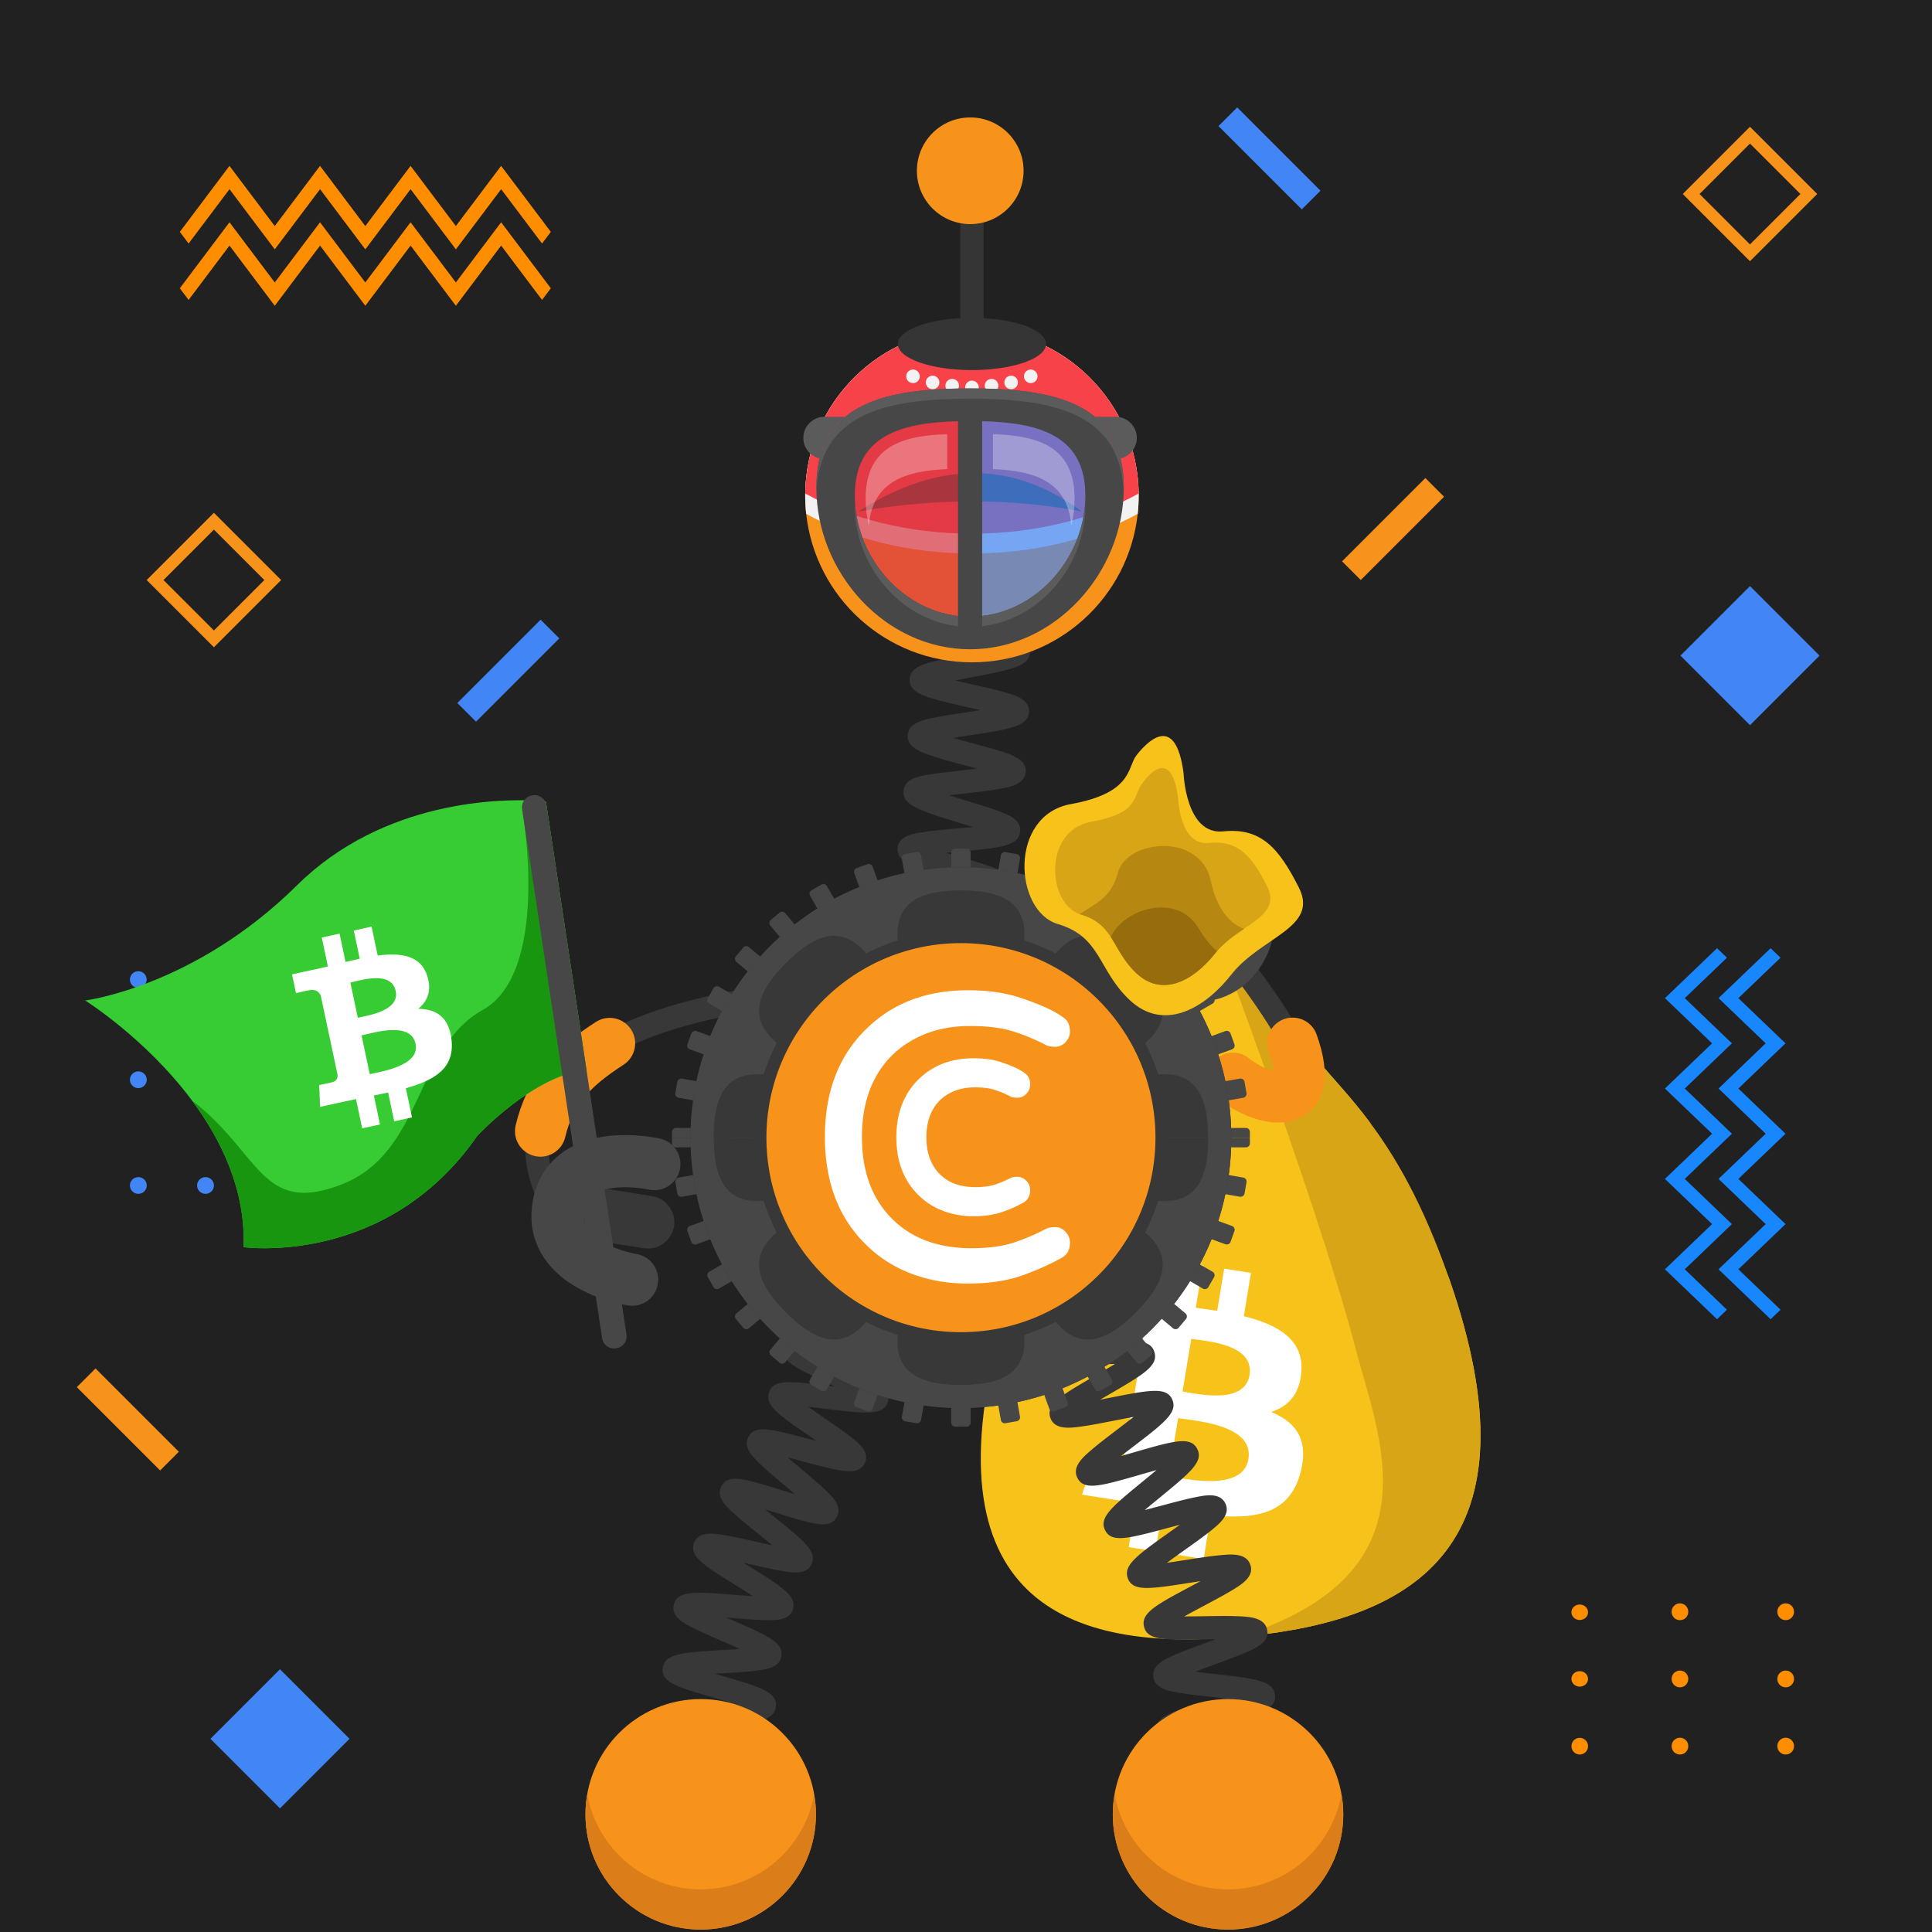 <svg width="1000" height="1000" fill="none" xmlns="http://www.w3.org/2000/svg"><path fill="#fff" d="M0 0h1000v1000H0z"/><path fill="#212121" d="M1000 0H0v1000h1000V0Z"/><path fill="#F7931A" fill-rule="evenodd" d="m110.722 265.43-34.8 34.8 34.8 34.8 34.799-34.8-34.799-34.8Zm-26.1 34.8 26.1-26.1 26.099 26.1-26.099 26.1-26.1-26.1ZM905.785 65.61l-34.801 34.8 34.801 34.8 34.8-34.8-34.8-34.8Zm-26.1 34.8 26.1-26.1 26.1 26.1-26.1 26.1-26.1-26.1Z" clip-rule="evenodd"/><path fill="#FF8D00" fill-rule="evenodd" d="M873.857 834.25c0 2.4-1.929 4.35-4.319 4.35-2.39 0-4.32-1.95-4.32-4.35 0-2.4 1.93-4.35 4.32-4.35 2.39 0 4.319 1.95 4.319 4.35Zm-51.889.25c0 2.22-1.93 4.01-4.3 4.01s-4.301-1.8-4.301-4.01c0-2.22 1.921-4.01 4.301-4.01s4.3 1.79 4.3 4.01Zm0 34.5c0 2.22-1.93 4.01-4.3 4.01s-4.301-1.8-4.301-4.01c0-2.22 1.921-4.02 4.301-4.02 2.38.01 4.3 1.81 4.3 4.02Zm-4.29 39.14c2.37 0 4.3-1.93 4.3-4.32 0-2.39-1.93-4.32-4.3-4.32s-4.3 1.93-4.3 4.32c0 2.38 1.92 4.32 4.3 4.32Zm51.86-34.77c2.39 0 4.319-1.95 4.319-4.35 0-2.4-1.929-4.35-4.319-4.35-2.39 0-4.32 1.94-4.32 4.35 0 2.4 1.94 4.35 4.32 4.35Zm4.319 30.42c0 2.4-1.929 4.35-4.319 4.35-2.39 0-4.32-1.95-4.32-4.35 0-2.4 1.93-4.35 4.32-4.35 2.39 0 4.319 1.95 4.319 4.35Zm50.411-65.2c2.39 0 4.32-1.95 4.32-4.35 0-2.4-1.93-4.35-4.32-4.35-2.39 0-4.321 1.95-4.321 4.35 0 2.41 1.931 4.35 4.321 4.35Zm4.32 30.43c0 2.4-1.93 4.35-4.32 4.35-2.39 0-4.321-1.95-4.321-4.35 0-2.4 1.931-4.35 4.321-4.35 2.39 0 4.32 1.95 4.32 4.35Zm-4.32 39.12c2.39 0 4.32-1.95 4.32-4.35 0-2.4-1.93-4.35-4.32-4.35-2.39 0-4.321 1.95-4.321 4.35 0 2.41 1.931 4.35 4.321 4.35Z" clip-rule="evenodd"/><path fill="#4285F4" fill-rule="evenodd" d="M141.157 563.2c-2.4 0-4.349-1.93-4.349-4.32 0-2.39 1.949-4.32 4.349-4.32 2.4 0 4.351 1.93 4.351 4.32a4.348 4.348 0 0 1-4.351 4.32Zm-.26-51.89c-2.22 0-4.009-1.92-4.009-4.3 0-2.37 1.799-4.3 4.009-4.3 2.21 0 4.01 1.92 4.01 4.3.01 2.37-1.79 4.3-4.01 4.3Zm-34.5 0c-2.22 0-4.009-1.92-4.009-4.3 0-2.37 1.799-4.3 4.009-4.3 2.22 0 4.021 1.92 4.021 4.3-.01 2.37-1.801 4.3-4.021 4.3Zm-39.14-4.3c0 2.37 1.93 4.3 4.32 4.3 2.39 0 4.32-1.92 4.32-4.3 0-2.37-1.93-4.3-4.32-4.3-2.38 0-4.32 1.93-4.32 4.3Zm34.77 51.87c0 2.39 1.951 4.32 4.351 4.32s4.35-1.93 4.35-4.32c0-2.39-1.94-4.32-4.35-4.32-2.4 0-4.351 1.93-4.351 4.32Zm-30.42 4.32c-2.4 0-4.35-1.93-4.35-4.32 0-2.39 1.95-4.32 4.35-4.32 2.4 0 4.351 1.93 4.351 4.32a4.347 4.347 0 0 1-4.35 4.32Zm65.201 50.4c0 2.39 1.949 4.32 4.349 4.32 2.4 0 4.351-1.93 4.351-4.32 0-2.39-1.951-4.32-4.351-4.32s-4.349 1.94-4.349 4.32Zm-30.43 4.32c-2.4 0-4.351-1.93-4.351-4.32 0-2.39 1.951-4.32 4.351-4.32s4.35 1.93 4.35 4.32c0 2.39-1.95 4.32-4.35 4.32Zm-39.12-4.32c0 2.39 1.95 4.32 4.35 4.32 2.4 0 4.35-1.93 4.35-4.32 0-2.39-1.95-4.32-4.35-4.32-2.4 0-4.35 1.94-4.35 4.32Zm212.564-292.86 9.681 9.68-43.12 43.12-9.68-9.68 43.119-43.12ZM630.688 65.27l9.679-9.68 43.12 43.12-9.679 9.68-43.12-43.12Z" clip-rule="evenodd"/><path fill="#F7931A" fill-rule="evenodd" d="m747.448 257.11-9.679-9.68-43.121 43.12 9.68 9.68 43.12-43.12ZM49.445 708.31l-9.68 9.68 43.12 43.12 9.68-9.68-43.12-43.12Z" clip-rule="evenodd"/><path fill="#4285F4" fill-rule="evenodd" d="m144.914 864-36 36 36 36 36-36-36-36Zm760.875-560.64-36 36 36 36 36-36-36-36Z" clip-rule="evenodd"/><path fill="#FF8D00" fill-rule="evenodd" d="m259.379 115.05-23.431 31.15-23.439-31.15-23.431 31.15-23.43-31.15-23.439 31.15-23.431-31.15-25.7 34.16 4.54 6.03 21.171-28.13 23.43 31.15 23.439-31.15 23.431 31.15 23.43-31.15 23.44 31.15 23.43-31.15 21.17 28.13 4.54-6.03-25.72-34.16Z" clip-rule="evenodd"/><path fill="#FF8D00" fill-rule="evenodd" d="m259.379 85.86-23.431 31.15-23.439-31.15-23.431 31.15-23.43-31.15-23.439 31.15-23.431-31.15-25.7 34.16 4.54 6.03 21.171-28.13 23.43 31.15 23.439-31.15 23.431 31.15 23.43-31.15 23.44 31.15 23.43-31.15 21.17 28.13 4.54-6.03-25.72-34.16Z" clip-rule="evenodd"/><path fill="#1886FC" fill-rule="evenodd" d="m861.766 516.64 26.969-25.85 5.13 4.92-21.829 20.93 24.4 23.39-24.4 23.39 24.4 23.39-24.4 23.39 24.4 23.39-24.4 23.39 21.829 20.93-5.13 4.92-26.969-25.85 24.4-23.39-24.4-23.39 24.4-23.39-24.4-23.39 24.4-23.39-24.4-23.39Zm27.74 0 26.97-25.85 5.129 4.92-21.83 20.93 24.401 23.39-24.401 23.39 24.401 23.39-24.401 23.39 24.401 23.39-24.401 23.39 21.83 20.93-5.129 4.92-26.97-25.85 24.399-23.39-24.399-23.39 24.399-23.39-24.399-23.39 24.399-23.39-24.399-23.39Z" clip-rule="evenodd"/><path fill="#F7C21A" d="M644.84 846.94c-1.07.11-2.14.21-3.21.3-87.76 8.01-164.45-17.54-121.88-166.27 22.96-80.22 66.46-211.32 66.46-211.32l-13.28-18.97c-1.67-2.28.03-5.48 2.85-5.39 0 0-14.84-11.52-8.48-9.95 9.33 2.31 18.93 3.05 26.45-2.93l3.94-18.6c4.38-3.49 19.28 18.07 29.89 34.81 1.81 2.87 3.5 5.59 4.98 8.02.1 8.25.17 14.74.17 14.75 15.41 42.69 32.58 57.77 50.9 79.31 7.38 8.67 15.96 17.67 25.13 29.89 14.85 26.39 29.55 54.52 41.24 81 48.18 138.08-17.5 176.83-105.16 185.35Z"/><path fill="#D8A516" d="M644.842 846.94c-1.07.11-2.14.21-3.21.3 103.62-33.21 72.33-102.28 59.89-149.67-21.18-80.71-77.6-228.1-77.6-228.1l3.66-20.85 1.06-10.72c-3.53 13.7 3.76 4.33 3.92 18.74.1 8.25.17 14.74.17 14.75 15.41 42.69 32.58 57.77 50.9 79.31 7.38 8.67 15.96 17.67 25.13 29.89 13.15 17.52 27.51 41.67 41.24 81 48.18 138.08-17.5 176.83-105.16 185.35Z"/><path fill="#3A3A3A" d="m604.404 466.12-22.39-28.58s-.38.91-6.66.56c-6.27-.35-6.27-.35-11.98-1.31-1.15-.19 19.61 11.09 19.03 12.14-.44.8 16.16 19.19 16.16 19.19l5.84-2Zm-10.485 8.45-16.56 48.36 32.79-49.72-16.23 1.36Z"/><path fill="#fff" d="m647.429 460.61-60.381 12.08a4.408 4.408 0 0 1-5.19-3.46l-.06-.3a4.408 4.408 0 0 1 3.46-5.19l60.38-12.08a4.408 4.408 0 0 1 5.19 3.46l.06.3c.47 2.39-1.069 4.72-3.459 5.19Z"/><path fill="#fff" d="m649.102 472.61-66.77 5.62a4.608 4.608 0 0 1-4.98-4.209 4.624 4.624 0 0 1 4.21-4.99l66.77-5.62a4.624 4.624 0 0 1 4.99 4.21 4.63 4.63 0 0 1-4.22 4.989Z"/><path fill="#fff" d="M621.921 503.57c5-11.71 6.211-23.9 1.411-36.06-.94-2.37.82-4.94 3.37-4.86 2.17.06 3.999.22 4.199.86 6.62 14.08 6.251 29.67-.569 43.63-.93 1.57-4.27 2.1-6.62 1.04a3.522 3.522 0 0 1-1.791-4.61Zm24.83 208.18c-2.56 15.43-26.839 9.74-34.669 8.51l4.509-27.27c7.83 1.23 32.82 2.67 30.16 18.76Zm-.58 43.44c-2.8 16.96-31.95 10.37-41.35 8.9l4.98-30.07c9.4 1.48 39.3 3.48 36.37 21.17Zm27.431-45.46c1.1-16.43-12.18-24.09-29.81-28.46l3.709-22.44-13.859-2.19-3.621 21.85c-3.64-.58-7.379-1.09-11.089-1.61l3.639-21.99-13.849-2.19-3.721 22.43c-3.01-.41-5.969-.83-8.839-1.28l.009-.07-19.12-3.03-2.409 14.59s10.269 1.43 10.069 1.58c5.61.89 6.91 4.39 6.98 7.24l-4.23 25.56c.39.06.891.16 1.451.33-.46-.07-.96-.15-1.46-.23l-5.931 35.81c-.53 1.7-2.029 4.31-5.959 3.7.15.18-10.081-1.6-10.081-1.6l-5.45 15.88 18.04 2.85c3.36.53 6.65 1.11 9.89 1.65l-3.75 22.69 13.851 2.19 3.719-22.45c3.79.68 7.46 1.29 11.06 1.85l-3.71 22.35 13.861 2.19 3.75-22.65c23.52 2.37 40.789-.84 46.389-22.08 4.51-17.1-2.5-26.16-15.21-31.38 8.69-2.76 14.891-9.07 15.681-21.09Z"/><path stroke="#383838" stroke-miterlimit="10" stroke-width="12.035" d="M285.352 621.959s-57.111-92.95 144.679-109.48"/><path stroke="#F7931A" stroke-linecap="round" stroke-miterlimit="10" stroke-width="26.366" d="M279.734 585.509c5-21.05 16.25-32.77 35.84-45.48"/><path fill="#383838" fill-rule="evenodd" d="M299.71 627.189c1.04-7.4 7.94-12.67 15.34-11.69l22.2 3.6c7.4 1.04 12.67 7.94 11.69 15.34-1.04 7.4-7.94 12.67-15.34 11.69l-20.4-3.15c-7.47-1.04-14.52-8.39-13.49-15.79Z" clip-rule="evenodd"/><path stroke="#383838" stroke-miterlimit="10" stroke-width="12.035" d="M639.051 495.46s121.44 151.87-74.34 17.03"/><path stroke="#F7931A" stroke-linecap="round" stroke-miterlimit="10" stroke-width="26.366" d="M669.061 539.899c13.24 37.09-15.01 30.73-30.92 18.11"/><path fill="#383838" fill-rule="evenodd" d="M629.537 487.109c4.42-6.03 3.14-14.62-2.83-19.08l-16.819-11.97c-6.03-4.42-14.621-3.14-19.081 2.83-4.42 6.03-3.149 14.62 2.831 19.08l16.819 11.97c6.08 4.47 14.67 3.2 19.08-2.83Z" clip-rule="evenodd"/><path stroke="#474747" stroke-linecap="round" stroke-linejoin="round" stroke-miterlimit="10" stroke-width="27" d="M586.922 494.1s35.95 25.63 54.02-.85-20.53-50.07-20.53-50.07"/><path fill="#383838" d="M607.968 927.359c.42-.25 1.66-1.399 1.82-3.439l-12-.941c.58-7.43 9.51-8.769 31.08-11.989 1.83-.27 3.88-.581 5.98-.911-2.55-.58-5.08-1.119-7.3-1.6-20.31-4.39-28.72-6.209-28.82-13.38-.1-7.51 8.7-9.63 29.95-14.75 1.57-.38 3.31-.8 5.09-1.24-2.4-.289-4.75-.55-6.83-.79-6.4-.72-12.44-1.39-17.21-2.23-4.8-.84-12.06-2.119-12.74-8.159-.86-7.35 7.6-10.44 28.03-17.92 1.3-.48 2.73-1.001 4.2-1.541-2.04.02-4.03.051-5.81.081-20.83.34-29.45.479-31.23-6.451-1.82-7.17 6.1-11.379 25.22-21.549 1.25-.67 2.62-1.39 4.03-2.15-1.98.3-3.9.6-5.64.87-20.62 3.21-29.16 4.539-31.91-2.051-2.82-6.9 4.47-12.079 22.08-24.599 1.46-1.04 3.1-2.201 4.76-3.401-2.22.58-4.39 1.161-6.32 1.671-20.49 5.48-28.96 7.75-32.34 1.29-3.46-6.63 3.43-12.27 20.06-25.9 1.97-1.61 4.26-3.49 6.51-5.38-2.86.79-5.75 1.62-8.23 2.34-20.74 5.98-29.32 8.459-32.73 1.729-2.91-5.66 2.86-10.69 6.69-14.01 3.77-3.29 8.98-7.249 14.01-11.089 2.52-1.92 5.55-4.24 8.38-6.47-3.42.61-6.99 1.31-9.98 1.9-6.31 1.24-12.83 2.519-17.9 3.169-5.11.66-12.83 1.651-15.13-4.409-2.29-6 4.04-10.23 8.24-13.04 4.09-2.73 9.69-5.98 15.1-9.11 3.03-1.76 6.73-3.901 10.1-5.951-3.58.09-7.38.26-10.53.4-21.43.95-31.21 1.38-32.82-6.25-1.34-6.25 5.55-9.43 10.1-11.53 4.43-2.04 10.15-4.249 16.21-6.589 3.26-1.26 7.24-2.801 10.89-4.301-3.41-.42-7.02-.809-10.02-1.129-21.44-2.29-31.22-3.341-31.72-11.121-.42-7.45 8.04-9.44 28.46-14.25 7.98-1.88 20.05-4.719 22.41-6.379-.39.28-1.51 1.509-1.51 3.519h12.04c0 7.47-8.83 9.551-30.18 14.581-1.34.32-2.81.66-4.32 1.02 2.14.24 4.23.459 6.1.669 6.39.68 12.43 1.331 17.2 2.141 4.79.81 12.02 2.05 12.78 8.04.95 7.33-7.46 10.579-27.8 18.429-1.08.42-2.25.871-3.45 1.341 1.79-.07 3.52-.151 5.09-.221 20.82-.92 29.44-1.299 31.42 5.601 2.09 7.02-5.67 11.519-24.42 22.389-1.15.67-2.4 1.39-3.7 2.15 1.77-.34 3.49-.679 5.04-.979 20.68-4.06 29.24-5.74 32.27.81 3.04 6.76-4.01 12.149-21.06 25.149-1.67 1.27-3.56 2.721-5.47 4.201 2.41-.67 4.79-1.361 6.87-1.961 20.58-5.93 29.1-8.39 32.57-1.83 3.5 6.59-3.35 12.2-19.89 25.75-2.18 1.78-4.75 3.89-7.22 5.98 3.04-.77 6.14-1.599 8.77-2.299 6.2-1.66 12.6-3.37 17.6-4.37 5.03-1 12.63-2.521 15.37 3.299 2.77 5.71-3.15 10.521-7.07 13.711-3.84 3.12-9.13 6.879-14.25 10.519-2.68 1.91-5.93 4.221-8.93 6.441 3.4-.47 6.97-1.03 9.94-1.49 6.41-1 13.03-2.03 18.18-2.48 5.18-.46 13.01-1.15 15.06 5.07 2.02 6.05-4.45 10.03-8.73 12.67-4.18 2.58-9.89 5.609-15.4 8.549-3.03 1.61-6.71 3.571-10.09 5.451 3.48-.01 7.18-.06 10.25-.11 6.5-.11 13.23-.211 18.41.049 5.21.26 13.08.66 14.26 7.1 1.35 7.37-6.87 10.38-26.73 17.65-3.15 1.15-6.96 2.551-10.51 3.931 3.29.42 6.74.81 9.62 1.13 21.43 2.4 31.21 3.5 31.71 11.25.41 7.47-8.05 9.499-28.49 14.429-3.18.77-7.02 1.69-10.62 2.63 3.16.73 6.44 1.441 9.21 2.041 21.02 4.54 30.62 6.61 30.32 14.37-.2 7.39-8.86 8.68-29.76 11.8-8.04 1.17-20.2 2.989-22.67 4.429ZM505.141 627.51c-2.51-5.93 3.73-10.7 7.86-13.86 4.15-3.17 9.77-6.92 15.21-10.54 1.95-1.3 4.2-2.8 6.44-4.32-3.15.54-6.36 1.14-9.09 1.65-6.12 1.14-12.44 2.32-17.29 2.91-4.93.61-12.39 1.52-14.67-4.28-2.78-7.14 4.98-12.06 23.72-23.93 2.02-1.28 4.36-2.76 6.67-4.26-3.32.47-6.72.99-9.6 1.44-6.4.99-12.45 1.93-17.29 2.38-4.94.46-12.42 1.15-14.48-4.76-2.16-6.07 4.43-10.49 8.79-13.41 4.39-2.94 10.29-6.36 15.99-9.66 2.15-1.24 4.65-2.69 7.1-4.15-3.54.3-7.2.67-10.29.98-6.41.65-12.47 1.26-17.29 1.45-4.95.2-12.43.49-14.14-5.55-2.18-7.52 6.85-11.89 26.63-21.47 2.39-1.16 5.21-2.52 7.95-3.89-3.87-.08-7.99-.08-11.39-.09-6.43-.01-12.5-.01-17.29-.31-4.96-.31-12.44-.77-13.45-7.02-1.31-7.77 8.17-10.87 28.95-17.67 2.78-.91 6.11-2 9.27-3.09-3.74-.69-7.75-1.34-11.06-1.89-6.23-1.02-12.66-2.08-17.5-3.19-4.97-1.14-12.48-2.87-12.39-9.35 0-6.39 7.54-8.07 12.52-9.17 4.88-1.08 11.35-2.1 17.62-3.07 2.96-.46 6.48-1.01 9.85-1.59-2.98-.92-6.04-1.82-8.64-2.58-6.26-1.84-12.73-3.74-17.62-5.52-4.89-1.79-12.27-4.49-11.59-10.91.62-6.16 8-7.29 12.89-8.05 4.79-.74 10.88-1.29 17.32-1.88 2.61-.24 5.64-.52 8.65-.83-2.21-.69-4.39-1.36-6.31-1.95-21.35-6.55-30.18-9.26-29.5-16.85.62-6.13 7.87-7.38 12.66-8.22 4.73-.82 10.74-1.49 17.1-2.2 2.53-.28 5.45-.61 8.36-.96a790.9 790.9 0 0 0-6.03-1.63c-21.45-5.76-30.33-8.15-29.94-15.73.35-6.16 7.61-7.72 12.41-8.76 4.74-1.02 10.77-1.94 17.16-2.92 2.42-.37 5.2-.79 7.99-1.25-2.14-.5-4.25-.98-6.12-1.4-21.59-4.9-30.52-6.93-30.42-14.48.17-6.2 7.37-8.04 12.13-9.26 4.73-1.21 11.03-2.41 17.12-3.58 8.07-1.54 20.26-3.87 22.69-5.42-.44.28-1.69 1.56-1.69 3.71h12.04c0 7.65-9.01 9.37-30.78 13.53-2.4.46-5.18.99-7.94 1.55 3.28.79 6.66 1.56 9.52 2.21 6.31 1.43 12.27 2.79 16.93 4.15 4.74 1.39 11.91 3.48 11.73 9.68-.3 7.71-9.4 9.1-31.38 12.46-2.4.37-5.19.79-7.95 1.24 3.31.94 6.74 1.86 9.63 2.64 6.23 1.67 12.11 3.25 16.69 4.79 4.67 1.57 11.74 3.94 11.29 10.14-.5 6.5-8.33 7.9-13.5 8.82-5.23.94-12.03 1.7-18.6 2.43-2.27.25-4.88.54-7.5.86 3.24 1.05 6.59 2.08 9.43 2.95 6.13 1.88 11.92 3.66 16.41 5.34 4.59 1.72 11.52 4.32 10.89 10.45-.79 7.62-9.95 8.45-32.08 10.48-1.91.17-4.06.37-6.26.59 2.63.8 5.26 1.57 7.55 2.24 5.97 1.75 12.13 3.56 16.74 5.23 4.64 1.68 11.64 4.21 11.21 10.32-.49 7.34-9.33 8.72-30.69 12.06-1.02.16-2.12.33-3.25.51 1.08.18 2.11.35 3.09.51 21.31 3.5 30.13 4.94 30.71 12.21.5 7.04-7.02 9.5-27.13 16.08-1.44.47-3.02.99-4.65 1.53h2.72c22.22.03 31.41.04 33.14 7.32 1.65 6.89-5.46 10.33-24.46 19.53-2.04.99-4.35 2.11-6.69 3.26 1.77-.17 3.49-.34 5.04-.5 22.11-2.23 31.26-3.16 33.59 4.04 1.93 5.78-4.25 9.88-8.33 12.58-4.02 2.66-9.27 5.71-14.84 8.93-2.12 1.23-4.55 2.64-6.98 4.07 2.14-.32 4.23-.64 6.09-.93 21.91-3.39 30.97-4.8 33.63 2.29 2.18 5.75-3.86 10.12-7.85 13.01-3.94 2.85-9.1 6.12-14.57 9.58-2.15 1.36-4.63 2.93-7.09 4.53 2.35-.42 4.66-.85 6.69-1.23 21.68-4.04 30.65-5.71 33.5 1.29 2.35 5.74-3.61 10.27-7.56 13.26-3.89 2.96-9.24 6.52-14.42 9.96-6.82 4.54-17.13 11.41-18.77 13.77.3-.43.95-2.1.11-4.08l-11.07 4.7ZM352.929 930.65c.54-.39 1.61-1.85 1.47-3.86l-12.01.81c-.43-6.35 6.8-8.76 11.59-10.36 4.74-1.58 11-3.22 17.04-4.81 2.33-.61 5.06-1.33 7.74-2.06-3.18-.65-6.47-1.27-9.25-1.79-19.96-3.76-28.22-5.31-28.22-12.6 0-7.67 9.36-9.3 29.86-12.89 2.46-.43 5.34-.94 8.17-1.46-3.21-.99-6.56-1.96-9.38-2.77-19.56-5.67-27.66-8.01-26.92-15.31.83-7.66 10.3-8.24 31.05-9.51 2.65-.16 5.78-.35 8.82-.58a581.97 581.97 0 0 0-9.45-4.17c-5.73-2.49-11.14-4.84-15.32-6.97-4.09-2.09-10.93-5.59-9.37-11.74 1.84-7.47 11.32-6.71 32.09-5.04 2.69.22 5.88.47 8.97.68-2.97-1.93-6.14-3.91-8.77-5.55-5.09-3.17-10.35-6.45-14.18-9.2-3.75-2.68-10.03-7.18-7.55-13.04 2.86-7.05 12.09-4.96 32.31-.37 2.47.56 5.38 1.22 8.23 1.83-2.47-2.05-5.04-4.12-7.22-5.87-4.71-3.8-9.59-7.72-13.11-10.95-3.63-3.33-9.11-8.35-6.07-13.89 3.58-6.45 11.79-3.89 31.62 2.28 2 .62 4.27 1.33 6.58 2.03-1.81-1.55-3.62-3.06-5.2-4.39-15.89-13.35-22.47-18.88-19.03-25.35 3.33-6.35 11.52-4.17 31.33 1.08 1.26.33 2.62.7 4.04 1.07-1.01-.69-1.98-1.36-2.89-1.98-17.21-11.81-24.33-16.69-21.78-23.47 2.43-6.59 10.68-5.59 30.62-3.17 1.07.13 2.23.27 3.42.41-.62-.29-1.22-.58-1.8-.85-18.51-8.73-26.95-12.71-25.5-19.89 1.42-6.88 9.69-7.22 29.68-8.03 1.34-.05 2.8-.11 4.3-.18-.89-.27-1.75-.53-2.57-.77-20.26-6.08-28.65-8.59-28.26-15.92.41-7.08 8.59-8.51 28.37-11.97 7.69-1.35 19.3-3.38 21.68-4.82-.58.35-1.77 1.74-1.77 3.78h12.04c0 7.67-9.36 9.3-29.87 12.89-2.54.45-5.55.97-8.47 1.52 3.32 1.06 6.82 2.11 9.74 2.98 5.96 1.79 11.6 3.48 15.98 5.1 4.3 1.59 11.49 4.25 10.66 10.53-.92 7.63-10.45 8.02-31.35 8.87-2.73.11-5.99.25-9.12.42 3.24 1.6 6.71 3.24 9.59 4.6 5.4 2.55 10.99 5.18 15.1 7.45 4.02 2.22 10.74 5.93 9.01 12.02-2.18 7.46-11.62 6.31-32.31 3.8-2.68-.33-5.86-.71-8.94-1.04 2.83 2.01 5.85 4.08 8.36 5.81 4.97 3.41 10.12 6.94 13.86 9.88 3.86 3.03 9.7 7.61 7.09 13.35-2.74 5.84-10.15 4.38-15.06 3.41-4.81-.95-10.98-2.58-16.94-4.17-2.39-.63-5.19-1.38-7.96-2.08 2.23 1.92 4.53 3.86 6.49 5.5 4.67 3.92 9.5 7.98 13 11.33 3.56 3.41 8.95 8.56 5.9 14.05-3.57 6.42-11.77 3.87-31.6-2.31-1.69-.53-3.57-1.11-5.51-1.7 1.47 1.2 2.91 2.36 4.2 3.4 16.26 13.09 22.99 18.51 19.8 25.08-3.15 6.39-11.31 4.54-31.02.08-1.27-.29-2.65-.6-4.09-.92l2.53 1.58c17.82 11.12 25.2 15.72 22.96 22.64-2.24 6.71-10.51 6.05-30.48 4.44-1.25-.1-2.61-.21-4.01-.32.82.36 1.62.7 2.37 1.03 19.39 8.42 27.41 11.9 26.14 19.13-1.23 6.94-9.52 7.45-29.57 8.67-1.48.09-3.1.19-4.78.3 1.14.33 2.24.65 3.26.95 20.3 5.88 28.71 8.31 28.32 15.68-.41 7.08-8.6 8.51-28.38 11.97-1.75.31-3.71.65-5.72 1.01 1.48.28 2.92.55 4.23.8 20.82 3.92 29.44 5.54 29.73 12.93.31 7.13-7.8 9.26-27.39 14.39-7.53 1.96-18.91 4.94-21.15 6.56Z"/><path fill="#F7931A" d="M614.834 588.85c0 64.87-52.59 117.46-117.46 117.46-26.55 0-51.04-8.81-70.71-23.66-14.56-10.99-26.48-25.3-34.63-41.79-7.76-15.68-12.12-33.34-12.12-52.01 0-64.87 52.59-117.46 117.46-117.46 64.87 0 117.46 52.59 117.46 117.46Z"/><path fill="#474747" d="M502.401 482.23h-10.049v-40.87c0-1.14.929-2.07 2.069-2.07h5.92c1.14 0 2.071.93 2.071 2.07v40.87h-.011Zm-18.595.74-9.9 1.75-7.1-40.25c-.2-1.12.55-2.2 1.68-2.39l5.83-1.03c1.12-.2 2.2.55 2.39 1.68l7.1 40.24Zm-18.18 3.97-9.45 3.44-13.98-38.41c-.39-1.07.16-2.26 1.24-2.65l5.56-2.02c1.07-.39 2.26.16 2.65 1.24l13.98 38.4ZM448.417 494l-8.701 5.03-20.44-35.4c-.57-.99-.23-2.25.76-2.82l5.131-2.96c.99-.57 2.249-.23 2.819.76L448.417 494Zm-15.73 9.94-7.7 6.46-26.27-31.31c-.73-.87-.62-2.18.25-2.91l4.53-3.8c.87-.73 2.18-.62 2.91.25l26.28 31.31Zm-13.758 12.52-6.46 7.7-31.31-26.27c-.87-.73-.99-2.04-.25-2.91l3.8-4.53c.73-.87 2.04-.99 2.91-.25l31.31 26.26Zm-11.385 14.73-5.03 8.7-35.4-20.44a2.063 2.063 0 0 1-.759-2.82l2.959-5.13c.57-.99 1.83-1.33 2.82-.76l35.41 20.45Zm-8.647 16.47-3.44 9.45-38.41-13.98a2.06 2.06 0 0 1-1.23-2.65l2.02-5.56a2.074 2.074 0 0 1 2.65-1.24l38.41 13.98Zm-5.664 17.73-1.75 9.9-40.25-7.1a2.077 2.077 0 0 1-1.68-2.39l1.03-5.83c.2-1.12 1.27-1.87 2.39-1.68l40.26 7.1Zm-2.488 18.44v5.03h-42.94v-2.96c0-1.14.92-2.07 2.06-2.07h40.88Zm256.203 2.07v2.96h-42.94v-5.03h40.88c1.14 0 2.06.93 2.06 2.07Zm-43.69-10.61-1.75-9.9 40.25-7.1c1.12-.2 2.2.55 2.39 1.68l1.03 5.83c.2 1.12-.55 2.2-1.68 2.39l-40.24 7.1Zm-3.966-18.18-3.44-9.45 38.409-13.98c1.07-.39 2.261.16 2.651 1.24l2.02 5.56c.39 1.07-.16 2.26-1.23 2.65l-38.41 13.98Zm-7.059-17.22-5.03-8.7 35.4-20.44c.99-.57 2.25-.23 2.82.76l2.96 5.13c.57.99.23 2.25-.76 2.82l-35.39 20.43Zm-9.937-15.73-6.46-7.7 31.31-26.27c.87-.73 2.18-.62 2.91.25l3.8 4.53c.73.87.62 2.18-.25 2.91l-31.31 26.28Zm-12.534-13.76-7.7-6.46 26.271-31.31c.73-.87 2.04-.99 2.91-.25l4.529 3.8c.87.73.99 2.04.25 2.91l-26.26 31.31Zm-14.718-11.38-8.7-5.03 20.44-35.4c.57-.99 1.83-1.33 2.82-.76l5.13 2.96c.99.57 1.33 1.83.76 2.82l-20.45 35.41Zm-16.477-8.65-9.45-3.44 13.98-38.41a2.075 2.075 0 0 1 2.651-1.24l5.559 2.02c1.07.39 1.63 1.58 1.24 2.65l-13.98 38.42Zm-17.722-5.65-9.9-1.75 7.1-40.25a2.078 2.078 0 0 1 2.391-1.68l5.829 1.03c1.12.2 1.87 1.27 1.68 2.39l-7.1 40.26Z"/><path fill="#383838" d="M637.289 588.85h-279.82c0-1.68.03-3.36.09-5.03.17-4.84.58-9.61 1.23-14.31.46-3.34 1.04-6.65 1.74-9.9 1-4.72 2.24-9.35 3.71-13.88 1.04-3.2 2.18-6.35 3.44-9.45 1.81-4.46 3.83-8.8 6.08-13.01.7-1.31 1.41-2.61 2.15-3.89h.01c.93-1.63 1.89-3.23 2.89-4.81 2.39-3.81 4.95-7.49 7.69-11.04.19-.24.37-.48.56-.72 2.06-2.64 4.22-5.21 6.46-7.7 3.21-3.56 6.6-6.95 10.15-10.15 2.48-2.25 5.05-4.4 7.69-6.46 3.77-2.94 7.7-5.7 11.76-8.25 2.83-1.78 5.73-3.46 8.7-5.04 4.21-2.24 8.56-4.27 13.01-6.08 3.09-1.26 6.24-2.4 9.45-3.44 3.95-1.28 7.99-2.39 12.09-3.32.6-.14 1.19-.27 1.79-.39 3.26-.7 6.56-1.28 9.9-1.74 4.7-.65 9.47-1.07 14.31-1.23a139.805 139.805 0 0 1 10.06 0c4.52.16 8.98.53 13.38 1.11h.01l.92.12c3.34.46 6.64 1.04 9.9 1.74 4.72 1 9.35 2.24 13.88 3.71a138.852 138.852 0 0 1 31.16 14.56c4.07 2.55 7.99 5.3 11.76 8.25 2.64 2.06 5.21 4.22 7.7 6.46 3.56 3.21 6.95 6.6 10.15 10.15 2.25 2.48 4.4 5.05 6.46 7.7l.54.69c2.75 3.56 5.32 7.25 7.71 11.07.99 1.57 1.94 3.15 2.86 4.76.75 1.3 1.47 2.62 2.18 3.94 2.24 4.22 4.27 8.56 6.08 13.01 1.26 3.1 2.4 6.24 3.44 9.45 1.46 4.53 2.71 9.16 3.71 13.88.7 3.26 1.28 6.56 1.74 9.9.65 4.7 1.07 9.47 1.23 14.31.02 1.68.05 3.35.05 5.03Z"/><path fill="#474747" d="M637.192 583.83c-.17-4.84-.58-9.61-1.23-14.31-.46-3.34-1.04-6.65-1.74-9.9-1-4.72-2.24-9.35-3.71-13.88-1.03-3.2-2.18-6.35-3.44-9.45-1.81-4.46-3.83-8.8-6.08-13.01-.71-1.32-1.43-2.64-2.18-3.94-.92-1.61-1.87-3.19-2.86-4.76a139.28 139.28 0 0 0-7.71-11.07c-.17-.23-.35-.46-.54-.69-2.06-2.64-4.22-5.21-6.46-7.7-3.21-3.56-6.6-6.95-10.15-10.15-2.48-2.25-5.05-4.4-7.7-6.46-3.77-2.94-7.69-5.7-11.76-8.25-2.83-1.78-5.73-3.46-8.7-5.04-4.21-2.24-8.56-4.27-13.01-6.08-3.1-1.26-6.24-2.4-9.45-3.44-4.53-1.46-9.16-2.71-13.88-3.71-3.26-.7-6.56-1.28-9.9-1.74-.31-.04-.61-.09-.92-.12h-.01c-4.4-.58-8.86-.95-13.38-1.11a139.805 139.805 0 0 0-10.06 0c-4.84.17-9.61.58-14.31 1.23-3.34.46-6.64 1.04-9.9 1.74-.6.12-1.19.25-1.79.39-4.1.92-8.14 2.03-12.09 3.32a138.852 138.852 0 0 0-31.16 14.56c-4.07 2.55-7.99 5.3-11.76 8.25a139.71 139.71 0 0 0-7.69 6.46c-3.56 3.21-6.95 6.6-10.15 10.15-2.25 2.48-4.4 5.05-6.46 7.7-.19.24-.38.48-.56.72-2.74 3.55-5.3 7.23-7.69 11.04-1 1.58-1.96 3.19-2.89 4.81h-.01c-.73 1.28-1.45 2.58-2.15 3.89-2.24 4.22-4.27 8.56-6.08 13.01-1.25 3.1-2.4 6.24-3.44 9.45-1.46 4.53-2.71 9.16-3.71 13.88-.7 3.26-1.28 6.56-1.74 9.9-.65 4.7-1.07 9.47-1.23 14.31-.06 1.67-.09 3.34-.09 5.03h11.93c0-1.71.04-3.39.12-5.03.24-4.37.8-8.46 1.86-12.08 1.06-3.65 2.61-6.83 4.8-9.36 3.47-4.02 8.56-6.39 15.84-6.39.12 0 .25 0 .37.01h.01c.94.01 1.89.05 2.86.14.18.02.35.03.53.05 1.95.19 3.95.54 5.97 1.03 10.82 2.6 22.06 9.11 28.34 17.63 3.14 4.25 5.04 9 5.04 14.01h124.47c0-15.05 17.16-27.74 33.38-31.63 2.02-.49 4.02-.84 5.97-1.03.18-.02.35-.04.53-.05.97-.09 1.93-.14 2.86-.14h.01c.12-.01.25-.01.37-.01 7.29 0 12.37 2.38 15.85 6.39 2.19 2.53 3.74 5.71 4.79 9.36 1.05 3.63 1.62 7.71 1.86 12.08.09 1.64.12 3.31.12 5.03h11.93c.05-1.7.02-3.37-.04-5.04ZM464.502 483.5c0-7.29 2.38-12.37 6.39-15.84 2.47-2.14 5.55-3.66 9.08-4.71h.01c.09-.03.18-.05.27-.08 3.63-1.05 7.71-1.62 12.09-1.86 1.64-.09 3.31-.12 5.03-.12 1.72 0 3.39.04 5.03.12 4.38.24 8.46.8 12.09 1.86 3.65 1.06 6.83 2.61 9.36 4.8.63.54 1.22 1.13 1.77 1.76 2.94 3.36 4.62 7.94 4.62 14.09 0 .12 0 .25-.01.37-.01.94-.05 1.9-.14 2.88-.02.17-.03.35-.05.53-.19 1.95-.55 3.96-1.03 5.98-1.93 8.02-6.01 16.27-11.46 22.56-5.57 6.43-12.57 10.81-20.17 10.81-6.99 0-13.47-3.7-18.79-9.3-6.15-6.44-10.75-15.39-12.84-24.07-.48-2.02-.84-4.02-1.03-5.98-.02-.18-.04-.35-.05-.53-.09-.98-.14-1.94-.15-2.88-.02-.15-.02-.27-.02-.39Zm-57.1 60.12a44.021 44.021 0 0 1-5.36-3.83c-.21-.17-.4-.34-.6-.51v-.01c-.63-.54-1.23-1.1-1.8-1.67-4.87-4.88-6.85-9.85-6.72-14.85v-.01c.08-3.16.99-6.33 2.55-9.5.37-.77.79-1.53 1.24-2.3 1.59-2.72 3.63-5.43 5.98-8.11 1.05-1.2 2.16-2.4 3.33-3.59.28-.29.57-.59.87-.88 1.49-1.49 2.98-2.89 4.48-4.2 2.68-2.34 5.39-4.38 8.1-5.97 3.92-2.31 7.86-3.71 11.79-3.8 5-.13 9.98 1.84 14.86 6.72.56.56 1.12 1.16 1.66 1.78l.01.01c.18.2.35.41.53.62 1.37 1.63 2.65 3.43 3.83 5.36 4.78 7.8 7.88 17.68 7.95 26.77.06 7.47-1.93 14.4-6.73 19.2-4.18 4.18-9.97 6.23-16.32 6.65-9.84.65-21.02-2.59-29.65-7.88Zm133.98 1.22c-1.13-1.13-2.1-2.38-2.92-3.72-3.42-5.53-4.36-12.71-3.52-20.09.87-7.72 3.7-15.66 7.68-22.16a44.021 44.021 0 0 1 4.36-5.98l.01-.01c.54-.62 1.09-1.22 1.66-1.78 4.88-4.88 9.85-6.86 14.86-6.72 3.93.09 7.87 1.49 11.8 3.8 2.71 1.59 5.42 3.63 8.1 5.97 1.5 1.31 2.99 2.72 4.48 4.2.29.29.57.58.86.87 1.17 1.2 2.29 2.4 3.34 3.6 2.34 2.68 4.38 5.39 5.98 8.11.45.76.86 1.52 1.23 2.28 1.57 3.17 2.48 6.35 2.56 9.52v.01c.13 5-1.85 9.98-6.72 14.85-.57.57-1.17 1.13-1.8 1.67l-.01.01c-.2.18-.39.34-.6.51a44.021 44.021 0 0 1-5.36 3.83c-14.24 8.72-35.35 11.88-45.99 1.23Z"/><path fill="#383838" d="M604.572 588.85h-214.4c0-1.68.04-3.36.12-5.03.13-2.91.38-5.78.75-8.62.42-3.35 1-6.65 1.73-9.9.63-2.83 1.38-5.63 2.24-8.37.08-.27.17-.54.25-.8.94-2.94 2-5.82 3.19-8.64 1.09-2.62 2.3-5.2 3.59-7.71.02-.04.04-.09.07-.13 1.54-2.99 3.22-5.89 5.03-8.7 1.56-2.44 3.22-4.8 4.97-7.09 2.03-2.67 4.19-5.23 6.47-7.7 1.95-2.12 3.99-4.16 6.11-6.11.5-.47 1-.93 1.51-1.38a111.279 111.279 0 0 1 10.18-8.01c1.01-.7 2.04-1.39 3.08-2.05h.01c2.81-1.81 5.71-3.5 8.7-5.04.04-.03.09-.05.13-.07 2.52-1.3 5.08-2.5 7.71-3.59 2.82-1.18 5.7-2.25 8.64-3.18.27-.09.54-.18.8-.26 2.74-.85 5.53-1.6 8.36-2.24 3.25-.73 6.55-1.31 9.91-1.73 2.84-.36 5.71-.61 8.62-.75a104.588 104.588 0 0 1 10.06 0c2.91.13 5.78.38 8.62.75 3.35.42 6.66 1 9.91 1.73 2.83.63 5.62 1.38 8.36 2.24.27.08.54.17.8.26 2.94.93 5.82 2 8.64 3.18 2.62 1.09 5.19 2.3 7.71 3.59.04.02.09.04.13.07 2.99 1.54 5.89 3.22 8.7 5.04h.01a100.14 100.14 0 0 1 7.08 4.96c2.12 1.62 4.19 3.32 6.18 5.09.51.45 1.01.91 1.51 1.38 2.12 1.95 4.16 3.99 6.11 6.11 2.28 2.46 4.44 5.03 6.47 7.7 1.75 2.29 3.41 4.65 4.97 7.09 1.81 2.81 3.49 5.71 5.03 8.7.03.04.05.09.07.13 1.3 2.52 2.5 5.09 3.59 7.71 1.19 2.82 2.25 5.7 3.19 8.64.09.27.17.54.25.8.86 2.74 1.6 5.54 2.24 8.37.73 3.24 1.31 6.55 1.73 9.9.36 2.84.61 5.71.75 8.62.09 1.68.12 3.36.12 5.04Z"/><path fill="#474747" d="M492.354 695.479h10.05v40.87c0 1.14-.93 2.071-2.07 2.071h-5.92c-1.14 0-2.07-.931-2.07-2.071v-40.87h.01Zm18.591-.75 9.9-1.75 7.1 40.25c.2 1.12-.55 2.201-1.68 2.391l-5.829 1.03a2.059 2.059 0 0 1-2.391-1.681l-7.1-40.24Zm18.18-3.959 9.45-3.44 13.98 38.41c.39 1.07-.16 2.26-1.23 2.65l-5.56 2.02c-1.07.39-2.26-.16-2.65-1.24l-13.99-38.4Zm17.211-7.06 8.7-5.03 20.44 35.4c.57.99.23 2.25-.76 2.82l-5.13 2.96c-.99.57-2.25.23-2.82-.76l-20.43-35.39Zm15.726-9.94 7.7-6.46 26.27 31.31c.73.87.62 2.18-.25 2.91l-4.53 3.799c-.87.73-2.18.62-2.91-.25l-26.28-31.309Zm13.766-12.53 6.46-7.7 31.31 26.27c.87.73.99 2.04.25 2.91l-3.8 4.53c-.73.87-2.04.99-2.91.25l-31.31-26.26Zm11.375-14.721 5.03-8.7 35.4 20.44c.99.57 1.33 1.83.76 2.82l-2.96 5.13c-.57.99-1.83 1.33-2.82.76l-35.41-20.45Zm8.649-16.479 3.44-9.45 38.41 13.98a2.073 2.073 0 0 1 1.239 2.65l-2.02 5.56a2.074 2.074 0 0 1-2.65 1.24l-38.419-13.98Zm5.664-17.72 1.75-9.9 40.25 7.1c1.12.2 1.87 1.27 1.68 2.39l-1.03 5.83a2.077 2.077 0 0 1-2.39 1.68l-40.26-7.1Zm2.492-18.44v-5.03h42.94v2.96c0 1.14-.92 2.07-2.06 2.07h-40.88Zm-256.203-2.07v-2.96h42.94v5.03h-40.88c-1.14 0-2.06-.93-2.06-2.07Zm43.687 10.61 1.75 9.9-40.25 7.1c-1.12.2-2.2-.55-2.39-1.68l-1.031-5.83c-.2-1.12.551-2.2 1.681-2.39l40.24-7.1Zm3.961 18.18 3.44 9.45-38.41 13.98c-1.07.39-2.26-.16-2.65-1.24l-2.02-5.56c-.39-1.07.16-2.26 1.24-2.65l38.4-13.98Zm7.059 17.21 5.03 8.7-35.4 20.439c-.99.57-2.25.23-2.82-.76l-2.96-5.129c-.57-.99-.23-2.25.76-2.82l35.39-20.43Zm9.953 15.73 6.459 7.7-31.31 26.27a2.07 2.07 0 0 1-2.909-.25l-3.801-4.53c-.73-.87-.62-2.18.25-2.91l31.311-26.28Zm12.516 13.77 7.7 6.46-26.27 31.309c-.73.87-2.04.99-2.91.25l-4.53-3.799c-.87-.73-.99-2.04-.25-2.91l26.26-31.31Zm14.72 11.37 8.71 5.03-20.44 35.4c-.57.99-1.83 1.33-2.82.76l-5.13-2.96a2.063 2.063 0 0 1-.76-2.82l20.44-35.41Zm16.487 8.65 9.439 3.44-13.98 38.41a2.073 2.073 0 0 1-2.649 1.24l-5.56-2.02a2.06 2.06 0 0 1-1.23-2.65l13.98-38.42Zm17.731 5.659 9.899 1.75-7.1 40.25a2.077 2.077 0 0 1-2.39 1.68l-5.829-1.03a2.078 2.078 0 0 1-1.681-2.39l7.101-40.26Z"/><path fill="#383838" d="M357.469 588.85h279.82c0 1.68-.03 3.36-.09 5.03-.17 4.84-.58 9.61-1.23 14.31-.46 3.34-1.04 6.65-1.74 9.9-1 4.72-2.24 9.35-3.71 13.88-1.04 3.2-2.18 6.35-3.44 9.45-1.81 4.46-3.83 8.8-6.08 13.01-.7 1.31-1.41 2.61-2.15 3.89h-.01c-.93 1.63-1.89 3.23-2.89 4.81-2.39 3.81-4.95 7.49-7.69 11.04-.19.24-.37.48-.56.72-2.06 2.64-4.22 5.21-6.46 7.7-3.21 3.56-6.6 6.95-10.15 10.15-2.48 2.25-5.05 4.4-7.69 6.46-3.77 2.94-7.7 5.7-11.76 8.25-2.83 1.78-5.73 3.46-8.7 5.04-4.21 2.24-8.56 4.27-13.01 6.08-3.1 1.26-6.24 2.4-9.45 3.44a138.97 138.97 0 0 1-12.09 3.32c-.6.14-1.19.27-1.79.39-3.26.7-6.56 1.28-9.9 1.74-4.7.65-9.47 1.07-14.31 1.23a139.805 139.805 0 0 1-10.06 0c-4.52-.16-8.98-.53-13.38-1.11h-.01l-.92-.12c-3.34-.46-6.64-1.04-9.9-1.74-4.72-1-9.35-2.24-13.88-3.71a138.852 138.852 0 0 1-31.16-14.56c-4.07-2.55-7.99-5.3-11.76-8.25-2.64-2.06-5.21-4.22-7.7-6.46-3.56-3.21-6.95-6.6-10.15-10.15-2.25-2.48-4.4-5.05-6.46-7.7l-.54-.69a136.71 136.71 0 0 1-7.71-11.07c-.99-1.57-1.94-3.15-2.86-4.76-.75-1.3-1.47-2.62-2.18-3.94-2.24-4.22-4.27-8.56-6.08-13.01-1.25-3.1-2.4-6.24-3.44-9.45-1.46-4.53-2.71-9.16-3.71-13.88-.7-3.26-1.28-6.56-1.74-9.9-.65-4.7-1.07-9.47-1.23-14.31-.02-1.67-.05-3.34-.05-5.03Z"/><path fill="#474747" d="M357.557 593.88c.17 4.84.58 9.61 1.23 14.31.46 3.34 1.041 6.65 1.741 9.9 1 4.72 2.24 9.35 3.71 13.88 1.04 3.2 2.18 6.35 3.44 9.45 1.81 4.46 3.83 8.8 6.08 13.01.71 1.32 1.43 2.64 2.18 3.94.92 1.61 1.87 3.19 2.86 4.76 2.39 3.82 4.97 7.51 7.71 11.07.17.23.35.46.54.69 2.06 2.64 4.22 5.21 6.46 7.7 3.21 3.56 6.6 6.95 10.15 10.15 2.48 2.25 5.05 4.4 7.7 6.46 3.77 2.94 7.69 5.7 11.76 8.25 2.83 1.78 5.73 3.46 8.7 5.04a140.03 140.03 0 0 0 13.009 6.08c3.09 1.26 6.241 2.4 9.451 3.44 4.53 1.46 9.16 2.71 13.88 3.71 3.26.7 6.559 1.28 9.899 1.74.31.04.611.09.921.12h.01c4.4.58 8.86.95 13.38 1.11a139.805 139.805 0 0 0 10.06 0c4.84-.17 9.61-.58 14.31-1.23 3.34-.46 6.64-1.04 9.9-1.74.6-.12 1.19-.25 1.79-.39 4.1-.92 8.139-2.03 12.089-3.32 3.2-1.04 6.351-2.18 9.451-3.44a138.852 138.852 0 0 0 21.71-11.12c4.07-2.55 7.99-5.3 11.76-8.25 2.64-2.06 5.21-4.22 7.69-6.46 3.56-3.21 6.95-6.6 10.15-10.15 2.25-2.48 4.4-5.05 6.46-7.7.19-.24.38-.48.56-.72 2.74-3.55 5.3-7.23 7.69-11.04 1-1.58 1.96-3.19 2.89-4.81h.01a161.5 161.5 0 0 0 2.149-3.89c2.24-4.22 4.271-8.56 6.081-13.01a138 138 0 0 0 3.439-9.45c1.46-4.53 2.71-9.16 3.71-13.88.7-3.26 1.281-6.56 1.741-9.9.65-4.7 1.07-9.47 1.23-14.31.06-1.67.089-3.34.089-5.03h-11.929c0 1.71-.04 3.39-.12 5.03-.24 4.37-.8 8.46-1.86 12.08-1.06 3.65-2.61 6.83-4.79 9.36-3.47 4.02-8.56 6.39-15.85 6.39-.12 0-.25 0-.37-.01h-.01a34.88 34.88 0 0 1-2.861-.14c-.18-.02-.349-.03-.529-.05-1.95-.19-3.951-.54-5.971-1.03-10.82-2.6-22.059-9.11-28.339-17.63-3.14-4.25-5.04-9-5.04-14.01h-124.47c0 15.05-17.161 27.74-33.381 31.63-2.02.49-4.019.84-5.969 1.03-.18.02-.351.04-.531.05-.97.09-1.929.14-2.859.14h-.01c-.12.01-.25.01-.37.01-7.29 0-12.37-2.38-15.84-6.39-2.19-2.53-3.74-5.71-4.8-9.36-1.05-3.63-1.62-7.71-1.86-12.08-.09-1.64-.12-3.31-.12-5.03h-11.931c-.05 1.7-.02 3.37.04 5.04Zm172.691 100.33c0 7.29-2.38 12.37-6.39 15.84-2.47 2.14-5.55 3.66-9.08 4.71h-.011c-.09.03-.179.05-.269.08-3.63 1.05-7.71 1.62-12.09 1.86-1.64.09-3.31.12-5.03.12-1.72 0-3.39-.04-5.03-.12-4.381-.24-8.46-.8-12.09-1.86-3.65-1.06-6.83-2.61-9.36-4.8-.63-.54-1.22-1.13-1.77-1.76-2.94-3.36-4.62-7.94-4.62-14.09 0-.12-.001-.25.009-.37.01-.94.051-1.9.151-2.88.02-.17.03-.35.05-.53.19-1.95.55-3.96 1.03-5.98 1.93-8.02 6.01-16.27 11.46-22.56 5.57-6.43 12.57-10.81 20.17-10.81 6.99 0 13.47 3.7 18.79 9.3 6.15 6.44 10.75 15.39 12.84 24.07.48 2.02.839 4.02 1.029 5.98.02.18.041.35.051.53.09.98.14 1.94.14 2.88.02.14.02.27.02.39Zm57.1-60.12a44.099 44.099 0 0 1 5.36 3.83c.21.17.399.34.599.51l.011.01c.63.54 1.23 1.1 1.8 1.67 4.87 4.88 6.85 9.85 6.72 14.85v.01c-.07 3.16-.991 6.33-2.551 9.5-.37.77-.789 1.53-1.239 2.3-1.59 2.72-3.63 5.43-5.98 8.11-1.05 1.2-2.16 2.4-3.33 3.59-.28.29-.57.59-.87.88a90.993 90.993 0 0 1-4.48 4.2c-2.68 2.34-5.391 4.38-8.101 5.97-3.92 2.31-7.859 3.71-11.799 3.8-5 .13-9.98-1.84-14.86-6.72-.56-.56-1.12-1.16-1.66-1.78l-.01-.01c-.18-.2-.35-.41-.53-.62a43.913 43.913 0 0 1-3.83-5.36c-4.78-7.8-7.88-17.68-7.95-26.77-.06-7.47 1.93-14.4 6.73-19.2 4.18-4.18 9.97-6.23 16.32-6.65 9.85-.65 21.019 2.59 29.65 7.88Zm-133.98-1.23a20.023 20.023 0 0 1 2.919 3.72c3.42 5.53 4.36 12.71 3.52 20.09-.87 7.72-3.699 15.66-7.679 22.16a44.021 44.021 0 0 1-3.83 5.36c-.17.21-.351.42-.531.62l-.009.01c-.54.62-1.091 1.22-1.661 1.78-4.88 4.88-9.849 6.86-14.859 6.72-3.93-.09-7.87-1.49-11.79-3.8-2.71-1.59-5.42-3.63-8.101-5.97a96.05 96.05 0 0 1-4.479-4.2c-.29-.29-.57-.58-.86-.87-1.17-1.2-2.28-2.4-3.34-3.6-2.34-2.68-4.38-5.39-5.98-8.11-.45-.76-.86-1.52-1.23-2.28-1.57-3.17-2.48-6.35-2.56-9.52v-.01c-.13-5 1.85-9.98 6.72-14.85.57-.57 1.17-1.13 1.8-1.67l.01-.01c.2-.18.39-.34.6-.51 1.63-1.37 3.43-2.65 5.36-3.83 14.24-8.71 35.34-11.87 45.98-1.23Z"/><path fill="#383838" d="M390.172 588.85h214.4c0 1.68-.04 3.36-.12 5.03-.13 2.91-.38 5.78-.75 8.62-.42 3.35-1 6.65-1.73 9.9-.63 2.83-1.38 5.63-2.24 8.37-.08.27-.17.54-.25.8-.94 2.94-2 5.82-3.19 8.64-1.09 2.62-2.3 5.2-3.59 7.71-.02.04-.04.09-.07.13-1.54 2.99-3.22 5.89-5.03 8.7-1.56 2.44-3.22 4.79-4.97 7.09-2.03 2.67-4.19 5.23-6.47 7.7-1.95 2.12-3.99 4.16-6.11 6.11-.5.47-1 .93-1.51 1.38-2 1.77-4.05 3.47-6.18 5.09-1.31 1-2.64 1.97-4 2.92-1.01.7-2.04 1.39-3.08 2.05h-.01c-2.81 1.81-5.71 3.5-8.7 5.04-.04.03-.09.05-.13.07-2.52 1.3-5.08 2.5-7.71 3.59-2.82 1.18-5.7 2.25-8.64 3.18-.27.09-.54.18-.8.26-2.74.85-5.53 1.6-8.36 2.24-3.25.73-6.55 1.31-9.91 1.73-2.84.36-5.71.61-8.62.75a104.588 104.588 0 0 1-10.06 0c-2.91-.13-5.78-.38-8.62-.75-3.35-.42-6.66-1-9.91-1.73-2.83-.63-5.62-1.38-8.36-2.24-.27-.08-.54-.17-.8-.26-2.94-.93-5.82-2-8.64-3.18-2.62-1.09-5.19-2.3-7.71-3.59-.04-.02-.09-.04-.13-.07-2.99-1.54-5.89-3.22-8.7-5.04h-.01c-1.07-.69-2.13-1.39-3.17-2.11a108.324 108.324 0 0 1-10.09-7.94c-.51-.45-1.01-.91-1.51-1.38-2.12-1.95-4.16-3.99-6.11-6.11a103.33 103.33 0 0 1-6.47-7.7c-1.75-2.29-3.41-4.65-4.97-7.09-1.81-2.81-3.49-5.71-5.03-8.7-.03-.04-.05-.09-.07-.13-1.3-2.52-2.5-5.09-3.59-7.71-1.19-2.82-2.25-5.7-3.19-8.64-.09-.27-.17-.54-.25-.8-.86-2.74-1.6-5.54-2.24-8.37-.73-3.25-1.31-6.55-1.73-9.9-.36-2.84-.61-5.71-.75-8.62-.08-1.67-.12-3.35-.12-5.04Z"/><path fill="#F7931A" d="M592.993 557.22c-1.56-4.7-3.44-9.24-5.64-13.61a101.093 101.093 0 0 0-44.73-44.73c-4.36-2.2-8.9-4.09-13.6-5.64-9.95-3.29-20.58-5.07-31.64-5.07-11.05 0-21.69 1.78-31.64 5.07-4.7 1.55-9.24 3.44-13.6 5.64a101.093 101.093 0 0 0-44.73 44.73c-2.2 4.37-4.09 8.91-5.64 13.61-3.29 9.94-5.07 20.58-5.07 31.63s1.78 21.69 5.07 31.63c1.56 4.7 3.44 9.24 5.64 13.61a101.093 101.093 0 0 0 44.73 44.73c4.36 2.2 8.9 4.09 13.6 5.64 9.95 3.29 20.58 5.07 31.64 5.07 11.06 0 21.69-1.78 31.64-5.07 4.7-1.55 9.24-3.44 13.6-5.64a101.093 101.093 0 0 0 44.73-44.73c2.2-4.37 4.09-8.91 5.64-13.61 3.29-9.94 5.07-20.58 5.07-31.63s-1.78-21.68-5.07-31.63Z"/><path fill="#fff" fill-rule="evenodd" d="M541.489 636c1.16-.54 2.72-.82 4.76-.82 2.04 0 3.81.82 5.31 2.45 1.5 1.63 2.25 3.469 2.25 5.579 0 3.81-1.57 6.46-4.63 8.031-6.6 3.67-13.741 6.73-21.221 9.32-7.55 2.52-16.599 3.81-27.069 3.81-10.47 0-20.27-1.701-29.31-5.171-9.05-3.47-16.87-8.5-23.46-15.1-14.08-13.81-21.15-32.37-21.15-55.64 0-23.26 7.07-41.76 21.15-55.63 13.67-13.54 31.29-20.269 52.85-20.269 10.41 0 19.379 1.29 26.929 3.81 7.55 2.52 13.331 4.899 17.341 7.069 4.01 2.18 6.46 3.951 7.28 5.311.82 1.36 1.29 3.059 1.29 5.099s-.75 3.88-2.25 5.51-3.26 2.451-5.31 2.451c-2.04 0-3.6-.27-4.76-.82a101.08 101.08 0 0 0-17.341-7.21c-5.92-1.84-13.26-2.72-22.1-2.72-8.84 0-16.799 1.499-23.869 4.419-7.14 2.99-13.06 7.07-17.89 12.24-9.45 10.27-14.15 23.871-14.15 40.811s4.69 30.539 14.15 40.809c10.27 11.16 24.479 16.73 42.509 16.73 8.3 0 15.441-.88 21.361-2.72 5.97-1.98 11.75-4.359 17.33-7.349Z" clip-rule="evenodd"/><path fill="#fff" fill-rule="evenodd" stroke="#fff" stroke-width="5.873" d="M524.15 612.459c.54-.27 1.36-.409 2.38-.409 1.02 0 1.901.41 2.651 1.22a4.02 4.02 0 0 1 1.09 2.79c0 1.9-.751 3.269-2.311 4.009a61.899 61.899 0 0 1-10.609 4.63c-3.74 1.22-8.301 1.9-13.531 1.9-5.24 0-10.129-.889-14.619-2.589s-8.43-4.221-11.77-7.551c-7.07-6.94-10.54-16.189-10.54-27.819 0-11.63 3.54-20.881 10.54-27.821 6.87-6.73 15.64-10.13 26.46-10.13 5.24 0 9.729.61 13.469 1.91 3.74 1.3 6.67 2.451 8.64 3.541 2.04 1.09 3.2 1.97 3.67 2.65.41.68.61 1.5.61 2.52s-.34 1.9-1.09 2.72c-.75.82-1.629 1.22-2.649 1.22s-1.84-.141-2.38-.411c-2.79-1.5-5.71-2.649-8.64-3.599-2.93-.95-6.671-1.36-11.021-1.36-4.35 0-8.37.75-11.97 2.24-3.54 1.5-6.529 3.54-8.909 6.12-4.69 5.17-7.071 11.97-7.071 20.4 0 8.43 2.381 15.23 7.071 20.4 5.17 5.58 12.239 8.36 21.219 8.36 4.15 0 7.691-.47 10.681-1.36 2.91-.92 5.839-2.151 8.629-3.581Z" clip-rule="evenodd"/><path stroke="#474747" stroke-linecap="round" stroke-linejoin="round" stroke-miterlimit="10" stroke-width="27" d="M327.165 662.37s-43.64-6.71-38.12-38.29c5.52-31.58 49.64-21.56 49.64-21.56"/><path fill="#37CC33" fill-rule="evenodd" d="m282.548 414.81 21.02 139c-27.31 2.5-56.56 34.14-56.56 34.14-47.18 67.97-120.95 57.56-120.95 57.56 1.12-29.25-11.26-55.2-26.72-75.94-23.94-32.11-55.26-51.72-55.26-51.72s56.4-6.99 109.6-59.58c45.05-44.55 106.26-44.81 123.93-43.84 3.16.17 4.94.38 4.94.38Z" clip-rule="evenodd"/><path fill="#19960F" fill-rule="evenodd" d="m282.546 414.81 21.02 139c-27.31 2.5-56.56 34.14-56.56 34.14-47.18 67.97-120.95 57.56-120.95 57.56 1.12-29.25-11.26-55.2-26.72-75.94 35.42 27.01 35.75 59.88 77.72 43.4 41.98-16.49 37.71-70.69 72.77-90.2 35.08-19.52 20.78-101.61 20.78-101.61l6.98-6.73c3.18.17 4.96.38 4.96.38Z" clip-rule="evenodd"/><path fill="#474747" fill-rule="evenodd" d="m319.041 697.84-.299.05a6.24 6.24 0 0 1-7.091-5.23l-41.409-273.88a6.239 6.239 0 0 1 5.23-7.09l.299-.05c3.4-.51 6.57 1.83 7.09 5.23l41.41 273.88c.51 3.41-1.83 6.58-5.23 7.09Z" clip-rule="evenodd"/><path fill="#fff" d="M204.82 512.94c2.18 10.29-14.419 12.67-19.619 13.82l-3.85-18.18c5.2-1.15 21.199-6.37 23.469 4.36Zm10.281 27.33c2.4 11.3-17.46 14.32-23.71 15.7l-4.25-20.04c6.26-1.37 25.46-7.45 27.96 4.34Zm6.04-35.17c-3.34-10.55-13.521-12.1-25.641-10.52l-3.169-14.96-9.221 2.02 3.091 14.56c-2.42.53-4.891 1.12-7.341 1.71l-3.11-14.66-9.209 2.02 3.169 14.95c-1.99.48-3.94.95-5.85 1.37l-.009-.05-12.71 2.79 2.06 9.72s6.78-1.62 6.69-1.47c3.73-.82 5.4 1.06 6.15 2.83l3.609 17.04c.26-.06.601-.12.991-.15-.31.07-.641.14-.971.21l5.06 23.87c.08 1.2-.219 3.2-2.819 3.78.14.08-6.701 1.47-6.701 1.47l.471 11.28 11.989-2.63c2.23-.49 4.44-.93 6.59-1.39l3.211 15.13 9.21-2.02-3.171-14.97c2.54-.5 4.991-1.02 7.381-1.55l3.15 14.9 9.219-2.02-3.199-15.1c15.31-4.28 25.329-10.52 23.629-25.19-1.37-11.81-7.97-15.77-17.21-15.92 4.78-3.87 7.111-9.34 4.661-17.05Z"/><path fill="#F7C21A" fill-rule="evenodd" d="M612.617 400.2s1.05 32.11 20.56 30.12c19.51-2 28.76 8.54 39.16 29.18 10.4 20.65-19.63 25.45-34.9 44.81-15.27 19.35-35.93 29.02-52.61 13.41-16.68-15.6-14.65-32.75-37.31-39.45-22.67-6.7-25.51-56.25 6.74-62.07 32.24-5.82 29.11-18.98 33.94-25.2 4.83-6.23 20.16-23.17 24.42 9.2Z" clip-rule="evenodd"/><path fill="#D8A516" fill-rule="evenodd" d="M643.926 480.74c-5.16 3.52-10.79 7.41-14.98 12.72-11.8 14.96-27.76 22.42-40.65 10.37-12.89-12.06-11.32-25.31-28.83-30.48-.22-.07-.44-.14-.66-.22-16.9-5.93-18.73-43.3 5.86-47.74 24.92-4.5 21.6-12.82 26.23-19.47 4.63-6.65 15.58-17.9 18.87 7.11 0 0 .81 24.81 15.88 23.27 15.08-1.54 22.23 6.59 30.26 22.55 5.18 10.28-2.62 15.48-11.98 21.89Z" clip-rule="evenodd"/><path fill="#B78811" fill-rule="evenodd" d="M643.925 480.74c-4.78 3.26-9.96 6.84-14.03 11.57-.32.37-.64.76-.95 1.15-11.8 14.96-27.761 22.42-40.651 10.37-6.86-6.42-9.619-13.17-13.349-18.87-3.27-5-7.28-9.19-15.48-11.61-.22-.07-.44-.14-.66-.22 8.51-5.61 16.369-8.53 19.759-21.27 4.69-17.64 42.901-20.89 48.081 3.89 3.75 17.95 12.66 23.36 17.28 24.99Z" clip-rule="evenodd"/><path fill="#966C0C" fill-rule="evenodd" d="M629.895 492.31c-.32.37-.64.76-.95 1.15-11.8 14.96-27.76 22.42-40.65 10.37-6.86-6.42-9.62-13.17-13.35-18.87 6.57-14.51 34.32-23.37 45.41-4.52 3.16 5.37 6.42 9.18 9.54 11.87Z" clip-rule="evenodd"/><path fill="#F7931A" d="M362.681 998.74c32.94 0 59.65-26.71 59.65-59.65s-26.71-59.65-59.65-59.65-59.65 26.71-59.65 59.65 26.71 59.65 59.65 59.65Z"/><path fill="#DB7E19" fill-rule="evenodd" d="M362.681 977.93c-29.38 0-53.73-21.29-58.7-49.24-.61 3.4-.95 6.87-.95 10.41 0 32.92 26.73 59.65 59.65 59.65s59.65-26.73 59.65-59.65c0-3.54-.34-7.01-.95-10.41-4.9 27.95-29.31 49.24-58.7 49.24Z" clip-rule="evenodd"/><path fill="#F7931A" d="M635.619 998.74c32.94 0 59.65-26.71 59.65-59.65s-26.71-59.65-59.65-59.65-59.65 26.71-59.65 59.65 26.71 59.65 59.65 59.65Z"/><path fill="#DB7E19" fill-rule="evenodd" d="M635.625 977.93c-29.38 0-53.731-21.29-58.691-49.24-.61 3.4-.95 6.87-.95 10.41 0 32.92 26.73 59.65 59.65 59.65s59.65-26.73 59.65-59.65c0-3.54-.34-7.01-.95-10.41-4.98 27.95-29.329 49.24-58.709 49.24Z" clip-rule="evenodd"/><path fill="#F7931A" d="M589.386 256.51c0 3.19-.171 6.35-.511 9.45-4.71 43.22-41.319 76.86-85.799 76.86-44.47 0-81.081-33.63-85.801-76.85-.34-3.1-.509-6.26-.509-9.46 0-.37-.001-.73.009-1.09.58-47.16 39.001-85.21 86.301-85.21 47.3 0 85.709 38.05 86.299 85.21.01.36.011.73.011 1.09Z"/><path fill="#F2F2F2" d="M589.386 256.51c0 3.19-.171 6.35-.511 9.45-23.12 12.8-53.079 20.53-85.799 20.53-32.73 0-62.681-7.72-85.801-20.53-.34-3.1-.509-6.26-.509-9.46 0-.37-.001-.73.009-1.09.58-47.16 39.001-85.21 86.301-85.21 47.3 0 85.709 38.05 86.299 85.21.01.37.011.74.011 1.1Z"/><path fill="#F74249" d="M589.389 255.42c-23.19 12.98-53.34 20.81-86.3 20.81-32.97 0-63.12-7.84-86.3-20.81.58-47.16 39-85.21 86.3-85.21s85.71 38.05 86.3 85.21Z"/><path fill="#F2F2F2" d="M503.078 204.02a3.5 3.5 0 1 0 0-7 3.5 3.5 0 0 0 0 7Zm20.289-2.56a3.5 3.5 0 1 0 0-7 3.5 3.5 0 0 0 0 7Zm-10.14 1.66a3.5 3.5 0 1 0 0-7 3.5 3.5 0 0 0 0 7Zm20.281-4.83a3.5 3.5 0 1 0 0-7 3.5 3.5 0 0 0 0 7Zm-60.93 0a3.5 3.5 0 1 0 0-7 3.5 3.5 0 0 0 0 7Zm10.141 3.17a3.5 3.5 0 1 0 0-7 3.5 3.5 0 0 0 0 7Zm10.14 1.66a3.5 3.5 0 1 0 0-7 3.5 3.5 0 0 0 0 7Z"/><path fill="#353535" d="M503.079 191.56c21.19 0 38.359-6.06 38.359-13.53s-17.169-13.53-38.359-13.53-38.36 6.06-38.36 13.53c.01 7.47 17.18 13.53 38.36 13.53Z"/><path stroke="#353535" stroke-miterlimit="10" stroke-width="12.035" d="M503.078 89.27v88.76"/><path fill="#F7931A" d="M502.196 116c15.25 0 27.61-12.36 27.61-27.61s-12.36-27.61-27.61-27.61-27.61 12.36-27.61 27.61 12.36 27.61 27.61 27.61Z"/><path fill="#353535" fill-rule="evenodd" d="M444.242 264.75c40.08-25.53 78.77-27.38 115.75 0-37.83-7.15-76.45-6.81-115.75 0Z" clip-rule="evenodd"/><path fill="#DB3743" d="M439.082 220.19s57.421-10.48 58.561-9.57c1.14.91 3.589 117.11 3.589 117.11l-29.57-10.25-39.42-31.04 5.011-46.65 1.829-19.6Z" opacity=".7"/><path fill="#4285F4" d="M565.424 220.19s-57.421-10.48-58.561-9.57c-1.14.91-3.59 117.11-3.59 117.11l29.571-10.25 39.42-31.04-5.01-46.65-1.83-19.6Z" opacity=".7"/><path fill="#474747" d="M502.112 201.05c-43.93 0-79.55 7.53-79.55 51.46s35.62 83.55 79.55 83.55c43.94 0 79.55-39.62 79.55-83.55s-35.61-51.46-79.55-51.46Zm-59.66 55.48c0-30.84 23.4-37.76 53.41-38.52v100.82c-30.01-3.47-53.41-31.47-53.41-62.3Zm65.91 62.29V218.01c30.01.76 53.41 7.68 53.41 38.52 0 30.83-23.4 58.83-53.41 62.29Z"/><path fill="#5B5B5B" d="M577.482 215.72h-10.67c6.31 5.25 10.871 12.25 13.161 21.57 4.82-1.14 8.439-5.48 8.439-10.64.01-6.01-4.91-10.93-10.93-10.93Zm-140.068 0h-10.67c-6.02 0-10.939 4.92-10.939 10.94 0 5.16 3.619 9.5 8.439 10.64 2.3-9.33 6.86-16.33 13.17-21.58Z"/><path fill="#5B5B5B" d="M502.112 206.37c43.13 0 78.221 7.28 79.491 49.12.04-.99.059-1.98.059-2.97 0-43.94-35.62-51.46-79.55-51.46s-79.55 7.53-79.55 51.46c0 .99.02 1.98.06 2.97 1.27-41.84 36.36-49.12 79.49-49.12Zm59.659 55.47c0-.9-.019-1.77-.059-2.63-1.31 29.76-24.211 56.25-53.341 59.61v5.32c30-3.46 53.4-31.46 53.4-62.3Zm-65.911 62.3v-5.32c-29.14-3.36-52.029-29.85-53.339-59.61a56.4 56.4 0 0 0-.06 2.63c-.01 30.84 23.389 58.84 53.399 62.3Z"/><path fill="#fff" d="M554.493 272.07c1.1-4.5 1.7-9.19 1.7-13.96 0-26.71-18.51-32.71-42.24-33.37v18.08c21.74.84 38.75 6.53 40.54 29.25Zm-104.758 0c-1.1-4.5-1.7-9.19-1.7-13.96 0-26.71 18.51-32.71 42.24-33.37v18.08c-21.74.84-38.75 6.53-40.54 29.25Z" opacity=".3"/></svg>
